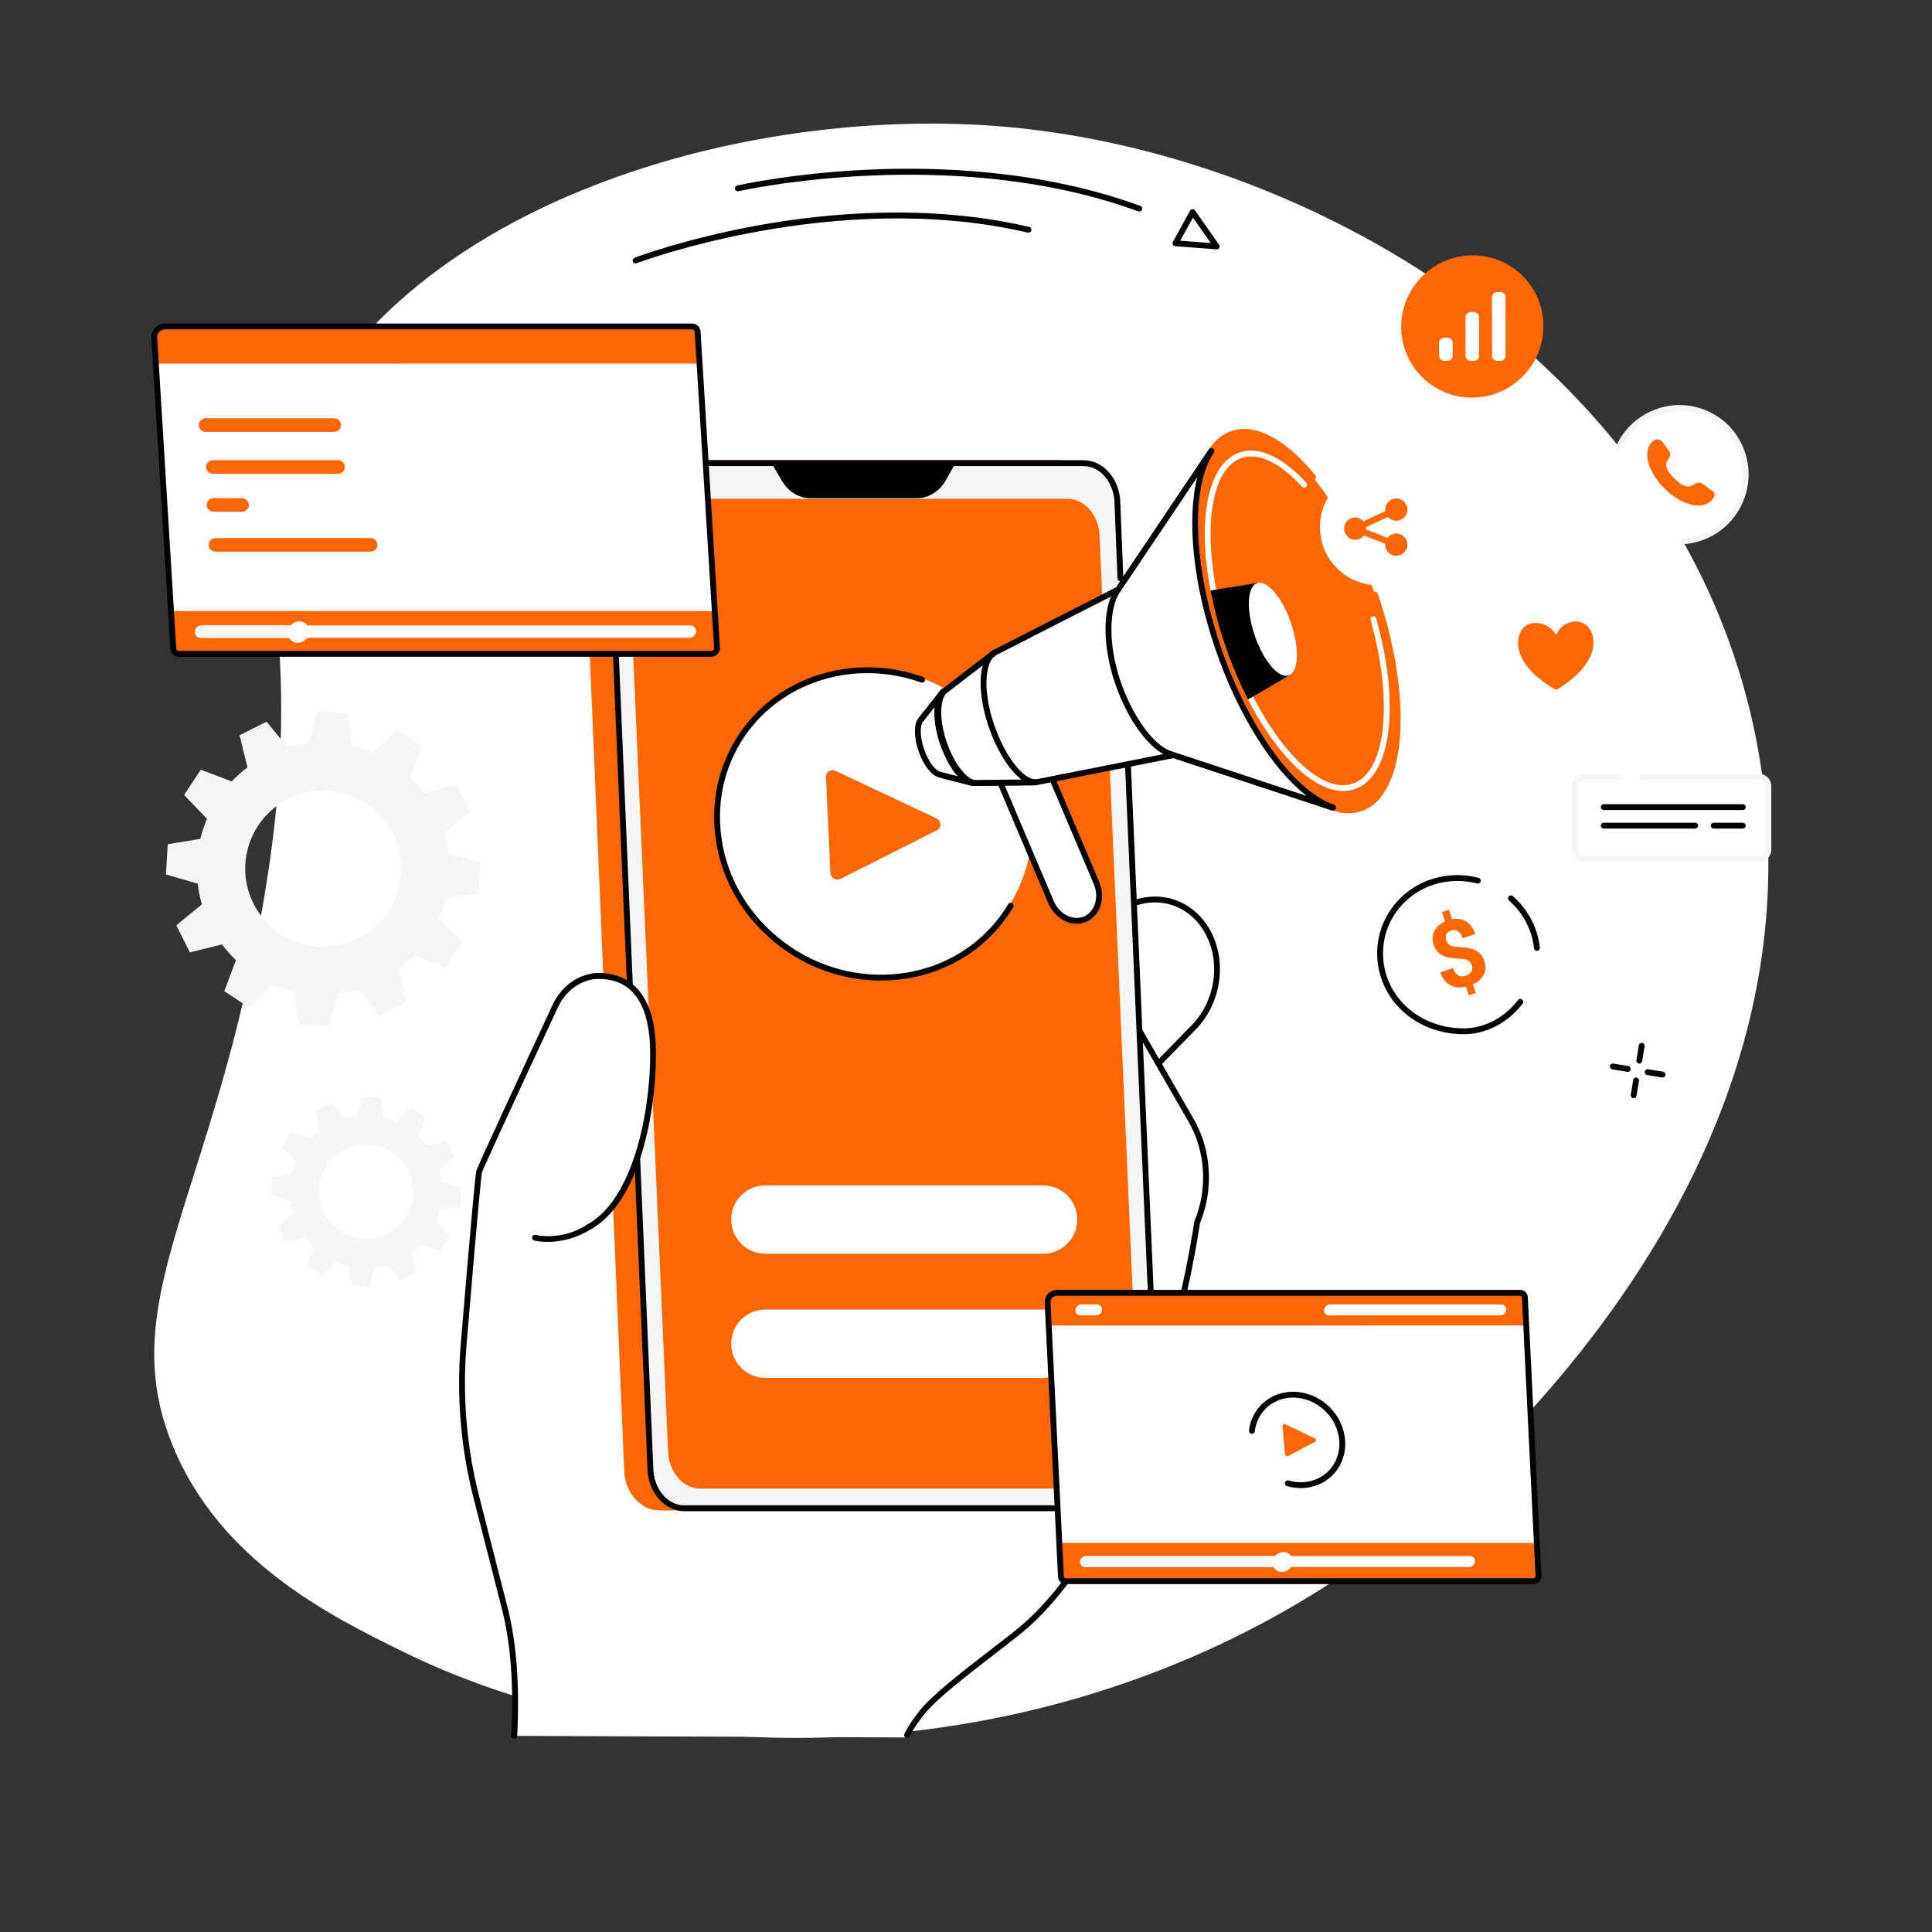 <svg xmlns="http://www.w3.org/2000/svg" xmlns:xlink="http://www.w3.org/1999/xlink" width="500" viewBox="0 0 375 375" height="500" preserveAspectRatio="xMidYMid meet"><rect x="0" y="0" width="375" height="375" fill="#333333" stroke="none"/><defs><clipPath id="4dc33d6610"><path d="M 29 23 L 344 23 L 344 337.355 L 29 337.355 Z M 29 23 " clip-rule="nonzero"></path></clipPath><clipPath id="e51ca8d07a"><path d="M 89 189 L 235 189 L 235 337.355 L 89 337.355 Z M 89 189 " clip-rule="nonzero"></path></clipPath><clipPath id="e40f930642"><path d="M 89 188 L 235 188 L 235 337.355 L 89 337.355 Z M 89 188 " clip-rule="nonzero"></path></clipPath></defs><g clip-path="url(#4dc33d6610)"><path fill="#ffffff" d="M 311.047 256.809 C 310.797 257.148 310.543 257.484 310.297 257.82 C 310.211 257.938 310.121 258.047 310.035 258.164 C 309.773 258.512 309.512 258.859 309.246 259.207 C 308.461 260.238 307.672 261.254 306.887 262.25 C 306.02 263.344 305.156 264.414 304.289 265.465 C 303.906 265.93 303.523 266.391 303.145 266.848 L 303.129 266.867 C 303.09 266.91 303.059 266.953 303.02 266.996 C 302.988 267.031 302.957 267.066 302.93 267.102 C 301.449 268.867 299.98 270.562 298.531 272.188 C 298.359 272.379 298.184 272.578 298.012 272.773 C 297.805 272.996 297.602 273.227 297.395 273.449 C 295.176 275.906 293.008 278.191 290.941 280.289 C 290.355 280.887 289.785 281.465 289.215 282.027 C 288.34 282.898 287.484 283.738 286.652 284.539 L 286.648 284.543 C 283.965 287.129 281.535 289.344 279.453 291.188 L 279.445 291.191 C 277.387 293 275.68 294.434 274.418 295.469 C 272.98 296.645 271.531 297.797 270.07 298.922 C 247.312 316.434 221.465 327.535 195.242 333.078 C 186.953 334.828 178.621 336.023 170.34 336.684 C 163.574 337.234 156.844 337.422 150.188 337.273 C 137.82 336.992 125.734 335.543 114.227 333.008 C 101.328 330.172 89.164 325.977 78.152 320.555 C 64.363 313.77 42.797 303.148 33.562 280.711 C 24.949 259.785 33.246 243.613 42.176 213.258 L 42.176 213.254 C 44.961 203.789 47.801 192.949 50.215 180.16 C 51.695 172.293 52.715 165.281 53.395 158.98 C 58.082 115.453 46.496 105.762 59.035 81.785 C 81.867 38.137 146.5 20.098 196.004 24.688 C 255.754 30.227 326.715 71.773 340.84 143.34 C 350.031 189.895 331.285 229.441 311.047 256.809 " fill-opacity="1" fill-rule="nonzero"></path></g><path fill="#000000" d="M 221.141 41.066 C 221.074 41.066 221.008 41.055 220.945 41.031 C 184.969 27.832 143.762 37.016 143.352 37.109 C 143.043 37.184 142.738 36.988 142.672 36.688 C 142.602 36.379 142.793 36.074 143.098 36.004 C 143.199 35.98 153.66 33.621 168.449 32.934 C 182.102 32.301 202.363 33.008 221.332 39.969 C 221.629 40.074 221.781 40.402 221.672 40.695 C 221.586 40.926 221.371 41.066 221.141 41.066 " fill-opacity="1" fill-rule="nonzero"></path><path fill="#000000" d="M 123.371 51.129 C 123.141 51.129 122.926 50.988 122.84 50.766 C 122.73 50.473 122.875 50.145 123.168 50.031 C 123.266 49.996 133.004 46.297 147.234 43.727 C 160.371 41.355 180.148 39.484 199.75 44.039 C 200.059 44.109 200.246 44.414 200.176 44.719 C 200.105 45.023 199.801 45.215 199.496 45.145 C 162.324 36.504 123.957 50.945 123.574 51.09 C 123.508 51.117 123.438 51.129 123.371 51.129 " fill-opacity="1" fill-rule="nonzero"></path><path fill="#000000" d="M 229.074 46.723 L 235.012 47.172 L 231.551 42.238 Z M 236.164 48.395 L 236.117 48.395 L 228.109 47.785 C 227.918 47.77 227.746 47.66 227.656 47.488 C 227.562 47.32 227.566 47.113 227.656 46.945 L 230.996 40.895 C 231.094 40.723 231.27 40.613 231.465 40.602 C 231.66 40.598 231.848 40.684 231.957 40.844 L 236.625 47.504 C 236.75 47.684 236.762 47.918 236.652 48.109 C 236.555 48.285 236.363 48.395 236.164 48.395 " fill-opacity="1" fill-rule="nonzero"></path><path fill="#ffffff" d="M 299.109 226.965 C 299.973 227.09 300.742 227.539 301.281 228.234 C 301.836 228.953 302.082 229.848 301.973 230.75 C 301.859 231.656 301.41 232.465 300.695 233.027 C 299.984 233.594 299.098 233.844 298.199 233.734 C 298.172 233.73 298.145 233.727 298.117 233.723 C 296.309 233.461 295.031 231.781 295.254 229.938 C 295.363 229.031 295.816 228.223 296.531 227.66 C 297.242 227.098 298.129 226.848 299.027 226.957 C 299.055 226.957 299.082 226.961 299.109 226.965 " fill-opacity="1" fill-rule="nonzero"></path><path fill="#000000" d="M 317.094 213.164 C 317.062 213.164 317.031 213.16 317 213.156 C 316.691 213.105 316.48 212.812 316.535 212.504 L 317.004 209.617 C 317.055 209.309 317.344 209.098 317.652 209.152 C 317.961 209.199 318.172 209.492 318.121 209.801 L 317.652 212.688 C 317.609 212.965 317.367 213.164 317.094 213.164 " fill-opacity="1" fill-rule="nonzero"></path><path fill="#000000" d="M 318.188 206.438 C 318.156 206.438 318.129 206.438 318.098 206.434 C 317.789 206.379 317.578 206.09 317.629 205.781 L 318.098 202.895 C 318.148 202.586 318.438 202.375 318.75 202.426 C 319.059 202.477 319.27 202.77 319.219 203.078 L 318.746 205.965 C 318.703 206.242 318.461 206.438 318.188 206.438 " fill-opacity="1" fill-rule="nonzero"></path><path fill="#000000" d="M 322.707 209.141 C 322.676 209.141 322.645 209.141 322.613 209.137 L 319.715 208.664 C 319.402 208.613 319.195 208.32 319.242 208.012 C 319.297 207.703 319.586 207.496 319.895 207.547 L 322.797 208.016 C 323.105 208.066 323.316 208.359 323.266 208.664 C 323.219 208.945 322.98 209.141 322.707 209.141 " fill-opacity="1" fill-rule="nonzero"></path><path fill="#000000" d="M 315.949 208.043 C 315.918 208.043 315.887 208.043 315.855 208.039 L 312.957 207.566 C 312.645 207.516 312.438 207.223 312.484 206.914 C 312.539 206.605 312.828 206.395 313.137 206.445 L 316.039 206.918 C 316.348 206.969 316.555 207.262 316.508 207.566 C 316.461 207.848 316.223 208.043 315.949 208.043 " fill-opacity="1" fill-rule="nonzero"></path><path fill="#ffffff" d="M 86.703 308.07 C 86.625 308.07 86.539 308.051 86.461 308.012 C 71.832 301.004 60.055 291.246 54.148 281.242 C 53.988 280.973 54.078 280.625 54.348 280.465 C 54.617 280.309 54.965 280.395 55.125 280.664 C 60.918 290.48 72.52 300.078 86.949 306.988 C 87.234 307.125 87.352 307.465 87.215 307.746 C 87.117 307.949 86.918 308.07 86.703 308.07 " fill-opacity="1" fill-rule="nonzero"></path><path fill="#ffffff" d="M 54.406 291.176 C 54.246 291.176 54.09 291.109 53.977 290.977 C 47.625 283.586 42.773 276.43 38.246 267.762 C 38.102 267.484 38.207 267.141 38.484 266.996 C 38.762 266.852 39.105 266.961 39.25 267.234 C 43.738 275.824 48.547 282.918 54.836 290.238 C 55.039 290.477 55.012 290.836 54.777 291.039 C 54.668 291.129 54.535 291.176 54.406 291.176 " fill-opacity="1" fill-rule="nonzero"></path><path fill="#ffffff" d="M 75.34 307.918 C 75.246 307.918 75.152 307.891 75.062 307.844 C 69.449 304.715 64.598 302.016 57.793 294.609 C 57.578 294.379 57.594 294.02 57.824 293.809 C 58.055 293.598 58.414 293.609 58.625 293.84 C 65.312 301.113 70.086 303.773 75.613 306.855 C 75.891 307.008 75.988 307.352 75.836 307.625 C 75.73 307.809 75.539 307.918 75.34 307.918 " fill-opacity="1" fill-rule="nonzero"></path><path fill="#f5f5f5" d="M 61.824 183.711 C 53.484 183.219 47.129 176.051 47.625 167.703 C 48.125 159.355 55.285 152.988 63.629 153.484 C 71.965 153.977 78.324 161.145 77.824 169.492 C 77.328 177.84 70.164 184.207 61.824 183.711 Z M 92.895 173.332 L 93.246 167.461 L 87.082 165.68 C 86.918 164.309 86.648 162.965 86.266 161.664 L 91.227 157.598 L 88.598 152.34 L 82.363 153.883 C 81.543 152.789 80.637 151.766 79.648 150.824 L 81.918 144.812 L 77.012 141.574 L 72.395 146.023 C 71.148 145.492 69.852 145.062 68.508 144.738 L 67.469 138.398 L 61.602 138.051 L 59.82 144.223 C 58.449 144.387 57.105 144.66 55.809 145.039 L 51.75 140.078 L 46.492 142.711 L 48.031 148.949 C 46.941 149.77 45.918 150.68 44.977 151.668 L 38.969 149.398 L 35.734 154.309 L 40.176 158.934 C 39.645 160.18 39.215 161.477 38.891 162.824 L 32.555 163.863 L 32.207 169.734 L 38.371 171.516 C 38.535 172.891 38.805 174.234 39.188 175.531 L 34.227 179.598 L 36.855 184.859 L 43.09 183.312 C 43.906 184.406 44.816 185.43 45.801 186.375 L 43.535 192.383 L 48.438 195.621 L 53.059 191.172 C 54.301 191.707 55.602 192.133 56.945 192.457 L 57.984 198.797 L 63.848 199.148 L 65.633 192.973 C 67.004 192.812 68.344 192.539 69.645 192.156 L 73.703 197.121 L 78.957 194.484 L 77.418 188.246 C 78.512 187.426 79.535 186.52 80.477 185.527 L 86.484 187.797 L 89.719 182.887 L 85.277 178.266 C 85.809 177.02 86.238 175.719 86.562 174.371 L 92.895 173.332 " fill-opacity="1" fill-rule="nonzero"></path><path fill="#f5f5f5" d="M 70.504 240.422 C 65.465 240.121 61.621 235.793 61.922 230.746 C 62.223 225.703 66.555 221.855 71.594 222.156 C 76.633 222.453 80.473 226.785 80.172 231.828 C 79.871 236.871 75.543 240.723 70.504 240.422 Z M 89.277 234.148 L 89.488 230.602 L 85.766 229.523 C 85.668 228.695 85.504 227.883 85.27 227.098 L 88.27 224.641 L 86.68 221.465 L 82.914 222.398 C 82.418 221.734 81.871 221.117 81.273 220.547 L 82.645 216.914 L 79.68 214.957 L 76.891 217.648 C 76.137 217.324 75.352 217.066 74.539 216.871 L 73.914 213.039 L 70.371 212.832 L 69.293 216.559 C 68.461 216.656 67.652 216.824 66.867 217.055 L 64.414 214.055 L 61.238 215.648 L 62.168 219.414 C 61.508 219.91 60.891 220.461 60.32 221.059 L 56.691 219.688 L 54.738 222.652 L 57.422 225.449 C 57.102 226.199 56.84 226.988 56.645 227.797 L 52.816 228.426 L 52.605 231.977 L 56.332 233.051 C 56.43 233.883 56.594 234.695 56.824 235.477 L 53.828 237.934 L 55.418 241.113 L 59.184 240.18 C 59.676 240.84 60.227 241.457 60.82 242.027 L 59.449 245.66 L 62.414 247.617 L 65.207 244.93 C 65.957 245.25 66.742 245.512 67.555 245.707 L 68.184 249.535 L 71.727 249.746 L 72.805 246.016 C 73.633 245.918 74.445 245.754 75.227 245.523 L 77.68 248.523 L 80.855 246.93 L 79.926 243.16 C 80.586 242.668 81.203 242.117 81.773 241.52 L 85.402 242.891 L 87.359 239.922 L 84.676 237.129 C 84.996 236.375 85.254 235.59 85.453 234.777 L 89.277 234.148 " fill-opacity="1" fill-rule="nonzero"></path><path fill="#ffffff" d="M 231.707 199.398 L 223.758 207.52 C 218.359 213.035 210.266 212.855 205.684 207.113 C 201.102 201.375 201.762 192.25 207.16 186.734 L 215.109 178.613 C 220.508 173.098 228.598 173.277 233.184 179.02 C 237.766 184.762 237.105 193.883 231.707 199.398 " fill-opacity="1" fill-rule="nonzero"></path><path fill="#000000" d="M 231.707 199.398 L 231.711 199.398 Z M 224.18 175.156 C 221.016 175.156 217.957 176.512 215.512 179.008 L 207.566 187.129 C 202.371 192.438 201.723 201.246 206.125 206.762 C 208.164 209.312 211.004 210.805 214.125 210.961 C 217.488 211.129 220.766 209.77 223.355 207.125 L 231.301 199.004 C 236.5 193.695 237.145 184.887 232.738 179.371 C 230.703 176.82 227.863 175.332 224.742 175.172 C 224.555 175.164 224.367 175.156 224.18 175.156 Z M 214.688 212.109 C 214.484 212.109 214.277 212.105 214.07 212.094 C 210.617 211.918 207.484 210.277 205.242 207.469 C 200.492 201.52 201.172 192.043 206.754 186.336 L 214.703 178.215 C 217.523 175.336 221.109 173.855 224.797 174.039 C 228.25 174.215 231.383 175.855 233.625 178.664 C 238.375 184.613 237.695 194.09 232.113 199.797 L 224.164 207.918 C 221.504 210.633 218.16 212.109 214.688 212.109 " fill-opacity="1" fill-rule="nonzero"></path><g clip-path="url(#e51ca8d07a)"><path fill="#ffffff" d="M 175.949 337.238 C 175.949 337.238 176.664 335.289 179.02 332.312 C 182.613 327.766 195.598 318.723 199.434 315.238 C 224.832 292.168 232.371 237.207 232.371 237.207 C 235.043 230.859 234.605 223.375 231.215 217.492 L 217.316 193.383 L 124.758 227.27 L 126.062 201.16 C 126.383 194.797 121.957 189.438 116.379 189.422 C 112.77 189.41 109.457 191.676 107.762 195.312 C 102.902 205.742 93.289 226.43 93 227.418 C 92.758 228.242 91.164 246.922 89.996 260.883 C 89.16 270.871 89.996 280.953 92.457 290.586 L 98.02 312.348 C 99.816 319.383 100.297 328.02 99.816 336.93 L 175.949 337.238 " fill-opacity="1" fill-rule="nonzero"></path></g><g clip-path="url(#e40f930642)"><path fill="#000000" d="M 99.816 337.496 L 99.785 337.496 C 99.473 337.477 99.234 337.211 99.25 336.898 C 99.758 327.473 99.141 319.031 97.469 312.488 L 91.906 290.727 C 89.418 280.988 88.586 270.934 89.434 260.836 C 91.238 239.242 92.254 227.949 92.457 227.258 C 92.734 226.305 100.656 209.227 107.25 195.07 C 109.035 191.234 112.523 188.855 116.352 188.855 L 116.379 188.855 C 118.98 188.863 121.461 189.973 123.363 191.977 C 125.613 194.352 126.805 197.707 126.629 201.188 L 125.367 226.445 L 217.121 192.852 C 217.379 192.754 217.668 192.859 217.805 193.098 L 231.703 217.211 C 235.152 223.188 235.613 230.902 232.922 237.359 C 232.762 238.477 230.793 251.887 225.969 267.738 C 221.332 282.973 213.031 303.652 199.816 315.66 C 198.445 316.906 195.977 318.809 193.117 321.012 C 188.051 324.918 181.746 329.777 179.461 332.66 C 177.207 335.516 176.59 336.969 176.582 336.984 C 176.465 337.273 176.133 337.41 175.844 337.289 C 175.555 337.172 175.418 336.844 175.535 336.555 C 175.562 336.492 176.195 334.965 178.574 331.961 C 180.945 328.961 187.309 324.055 192.422 320.113 C 195.262 317.926 197.715 316.035 199.055 314.82 C 224.012 292.148 231.734 237.68 231.809 237.129 C 231.816 237.082 231.828 237.031 231.848 236.988 C 234.438 230.836 234.008 223.473 230.723 217.773 L 217.062 194.078 L 124.953 227.801 C 124.773 227.867 124.574 227.84 124.422 227.727 C 124.27 227.613 124.18 227.434 124.191 227.242 L 125.5 201.129 C 125.656 197.957 124.578 194.906 122.539 192.758 C 120.855 190.977 118.664 189.996 116.375 189.988 L 116.352 189.988 C 112.969 189.988 109.875 192.117 108.277 195.551 C 99.27 214.883 93.762 226.859 93.543 227.578 C 93.457 227.926 92.992 231.883 90.562 260.93 C 89.727 270.902 90.551 280.832 93.008 290.445 L 98.566 312.207 C 100.27 318.863 100.895 327.422 100.383 336.957 C 100.367 337.262 100.117 337.496 99.816 337.496 " fill-opacity="1" fill-rule="nonzero"></path></g><path fill="#fd6703" d="M 127.934 293.176 L 213.168 293.141 C 216.801 293.141 219.746 289.559 219.746 285.145 L 211.816 97.289 C 211.816 92.871 208.871 89.289 205.234 89.289 L 119.797 89.289 C 116.164 89.289 113.215 92.871 113.215 97.289 L 121.148 285.145 C 121.148 289.559 124.297 293.176 127.934 293.176 " fill-opacity="1" fill-rule="nonzero"></path><path fill="#f5f5f5" d="M 217.473 112.25 L 216.898 97.855 C 216.898 93.457 213.953 89.891 210.316 89.891 L 124.879 89.891 C 121.246 89.891 118.301 93.457 118.301 97.855 L 126.234 284.785 C 126.234 289.184 129.18 292.75 132.816 292.75 L 218.25 292.75 C 221.887 292.75 224.832 289.184 224.832 284.785 L 218.66 142.141 L 217.473 112.25 " fill-opacity="1" fill-rule="nonzero"></path><path fill="#000000" d="M 218.25 293.316 L 132.816 293.316 C 128.875 293.316 125.664 289.492 125.664 284.785 L 117.734 97.879 C 117.734 93.152 120.938 89.324 124.879 89.324 L 210.316 89.324 C 214.258 89.324 217.465 93.152 217.465 97.855 L 218.039 112.227 C 218.051 112.539 217.805 112.805 217.492 112.816 C 217.172 112.832 216.918 112.586 216.906 112.273 L 216.332 97.879 C 216.332 93.777 213.633 90.461 210.316 90.461 L 124.879 90.461 C 121.562 90.461 118.867 93.777 118.867 97.855 L 126.797 284.762 C 126.801 288.867 129.496 292.184 132.816 292.184 L 218.25 292.184 C 221.566 292.184 224.266 288.867 224.266 284.785 L 218.094 142.164 C 218.078 141.852 218.324 141.59 218.633 141.574 C 218.949 141.559 219.211 141.805 219.227 142.117 L 225.398 284.762 C 225.398 289.492 222.191 293.316 218.25 293.316 " fill-opacity="1" fill-rule="nonzero"></path><path fill="#fd6703" d="M 135.938 288.746 L 214.922 288.746 C 218.281 288.746 221.004 285.449 221.004 281.383 L 213.246 104.355 C 213.246 100.289 210.523 96.992 207.164 96.992 L 128.18 96.992 C 124.82 96.992 122.094 100.289 122.094 104.355 L 129.852 281.383 C 129.852 285.449 132.574 288.746 135.938 288.746 " fill-opacity="1" fill-rule="nonzero"></path><path fill="#fd6703" d="M 128.18 97.184 C 124.93 97.184 122.285 100.402 122.285 104.355 L 130.039 281.375 C 130.039 285.336 132.684 288.555 135.938 288.555 L 214.922 288.555 C 218.168 288.555 220.816 285.336 220.816 281.383 L 213.059 104.363 C 213.059 100.402 210.414 97.184 207.164 97.184 Z M 214.922 288.934 L 135.938 288.934 C 132.477 288.934 129.664 285.547 129.664 281.383 L 121.906 104.363 C 121.906 100.191 124.719 96.805 128.18 96.805 L 207.164 96.805 C 210.621 96.805 213.438 100.191 213.438 104.355 L 221.191 281.375 C 221.191 285.547 218.379 288.934 214.922 288.934 " fill-opacity="1" fill-rule="nonzero"></path><path fill="#000000" d="M 185.703 89.445 L 183.641 93.121 C 182.391 95.352 180.293 96.691 178.047 96.691 L 157.242 96.691 C 155.047 96.691 152.988 95.41 151.727 93.258 L 149.496 89.445 L 185.703 89.445 " fill-opacity="1" fill-rule="nonzero"></path><path fill="#ffffff" d="M 200.289 162.414 C 199.039 178.984 183.934 191.66 167.402 189.902 C 151.762 188.246 138.105 173.855 139.352 157.281 C 140.602 140.711 155.418 127.895 171.922 129.895 C 187.168 131.738 201.535 145.844 200.289 162.414 " fill-opacity="1" fill-rule="nonzero"></path><path fill="#000000" d="M 171.008 190.328 C 163.758 190.328 156.371 187.859 150.273 182.824 C 143.578 177.297 139.48 169.629 138.73 161.238 C 138.031 153.391 140.402 145.812 145.41 139.898 C 153.41 130.453 166.977 127.039 179.168 131.402 C 179.465 131.508 179.617 131.832 179.512 132.129 C 179.406 132.422 179.082 132.574 178.785 132.469 C 167.039 128.262 153.973 131.543 146.277 140.633 C 141.465 146.312 139.188 153.594 139.859 161.137 C 140.582 169.227 144.535 176.613 150.996 181.949 C 163.887 192.594 182.746 191.367 193.035 179.219 C 194.023 178.051 194.918 176.797 195.695 175.496 C 195.855 175.227 196.203 175.141 196.473 175.301 C 196.742 175.457 196.828 175.809 196.668 176.074 C 195.863 177.434 194.93 178.738 193.898 179.953 C 188.09 186.816 179.648 190.328 171.008 190.328 " fill-opacity="1" fill-rule="nonzero"></path><path fill="#fd6703" d="M 161.18 169.441 L 160.324 150.773 C 160.281 149.82 161.277 149.199 162.172 149.621 L 181.746 158.84 C 182.742 159.309 182.812 160.66 181.867 161.141 L 163.148 170.59 C 162.293 171.023 161.227 170.402 161.18 169.441 " fill-opacity="1" fill-rule="nonzero"></path><path fill="#ffffff" d="M 148.547 267.449 L 202.469 267.449 C 206.125 267.449 209.09 264.484 209.09 260.832 L 209.09 260.801 C 209.09 257.145 206.125 254.184 202.469 254.184 L 148.547 254.184 C 144.891 254.184 141.926 257.145 141.926 260.801 L 141.926 260.832 C 141.926 264.484 144.891 267.449 148.547 267.449 " fill-opacity="1" fill-rule="nonzero"></path><path fill="#ffffff" d="M 148.547 243.348 L 202.469 243.348 C 206.125 243.348 209.09 240.387 209.09 236.73 L 209.09 236.703 C 209.09 233.047 206.125 230.082 202.469 230.082 L 148.547 230.082 C 144.891 230.082 141.926 233.047 141.926 236.703 L 141.926 236.73 C 141.926 240.387 144.891 243.348 148.547 243.348 " fill-opacity="1" fill-rule="nonzero"></path><path fill="#000000" d="M 106.305 241.047 C 104.723 241.047 103.723 240.793 103.695 240.785 C 103.395 240.703 103.215 240.391 103.297 240.09 C 103.379 239.785 103.691 239.609 103.992 239.688 C 104.312 239.773 111.875 241.684 118.512 233.688 C 118.711 233.445 119.066 233.414 119.309 233.613 C 119.551 233.812 119.582 234.168 119.383 234.41 C 114.68 240.078 109.383 241.047 106.305 241.047 " fill-opacity="1" fill-rule="nonzero"></path><path fill="#ffffff" d="M 115.379 189.477 C 118.133 189.293 125.41 189.453 126.594 200.988 C 127.445 209.266 125.414 232.211 114.133 238.246 L 115.379 189.477 " fill-opacity="1" fill-rule="nonzero"></path><path fill="#000000" d="M 114.137 238.812 C 113.934 238.812 113.734 238.703 113.633 238.512 C 113.488 238.238 113.59 237.891 113.867 237.746 C 124.621 231.992 126.895 209.469 126.031 201.043 C 125.25 193.438 121.582 189.629 115.418 190.043 C 115.105 190.055 114.836 189.828 114.812 189.516 C 114.793 189.203 115.027 188.934 115.34 188.914 C 122.117 188.465 126.316 192.727 127.16 200.93 C 127.93 208.461 126.289 232.383 114.402 238.746 C 114.316 238.789 114.223 238.812 114.137 238.812 " fill-opacity="1" fill-rule="nonzero"></path><path fill="#ffffff" d="M 210.629 178.395 C 208.188 179.441 205.211 177.961 203.996 175.098 L 188.945 139.605 L 197.754 135.832 L 212.832 171.387 C 214.031 174.227 213.051 177.359 210.629 178.395 " fill-opacity="1" fill-rule="nonzero"></path><path fill="#000000" d="M 189.688 139.906 L 204.52 174.875 C 205.105 176.258 206.168 177.344 207.441 177.855 C 208.441 178.258 209.492 178.266 210.406 177.875 C 212.531 176.965 213.387 174.152 212.309 171.609 L 197.453 136.578 Z M 210.629 178.395 L 210.633 178.395 Z M 208.98 179.297 C 208.328 179.297 207.664 179.168 207.016 178.906 C 205.469 178.285 204.18 176.977 203.473 175.316 L 188.426 139.828 C 188.305 139.539 188.438 139.207 188.723 139.086 L 197.527 135.312 C 197.668 135.254 197.824 135.25 197.965 135.309 C 198.105 135.363 198.215 135.473 198.273 135.613 L 213.352 171.164 C 214.672 174.285 213.551 177.758 210.852 178.914 C 210.262 179.168 209.625 179.297 208.98 179.297 " fill-opacity="1" fill-rule="nonzero"></path><path fill="#ffffff" d="M 217.039 114.43 L 192.973 126.719 L 183.188 134.25 L 178.984 139.645 L 178.957 139.688 C 178.148 140.609 178.172 143.02 179.051 145.594 C 179.922 148.141 181.379 150.035 182.578 150.312 L 182.535 150.324 L 188.828 151.969 L 201.07 151.852 L 227.812 146.559 L 258.551 156.707 L 258.77 156.746 C 251.039 154.098 241.93 141.887 236.406 125.703 C 230.887 109.535 230.629 94.34 235.121 87.539 L 235.117 87.535 L 217.27 114.09 L 217.039 114.43 " fill-opacity="1" fill-rule="nonzero"></path><path fill="#000000" d="M 227.812 145.992 C 227.871 145.992 227.93 146.004 227.988 146.023 L 253.629 154.488 C 246.957 149.32 240.238 138.684 235.867 125.883 C 231.527 113.172 230.332 100.734 232.406 92.582 L 217.738 114.406 C 217.699 114.469 217.648 114.52 217.594 114.555 C 217.559 114.715 217.453 114.855 217.297 114.938 L 193.277 127.199 L 183.59 134.656 L 179.426 140.004 C 179.414 140.027 179.398 140.043 179.383 140.062 C 178.816 140.707 178.699 142.801 179.586 145.41 C 180.461 147.969 181.844 149.559 182.703 149.758 C 182.762 149.773 182.816 149.793 182.867 149.824 L 188.898 151.402 L 201.012 151.285 L 227.703 146.004 C 227.738 145.996 227.773 145.992 227.812 145.992 Z M 258.773 157.312 C 258.738 157.312 258.707 157.309 258.672 157.305 L 258.449 157.266 C 258.422 157.262 258.398 157.254 258.371 157.246 L 227.773 147.145 L 201.18 152.406 C 201.145 152.414 201.109 152.414 201.074 152.418 L 188.832 152.539 C 188.781 152.535 188.73 152.531 188.684 152.52 L 182.395 150.871 C 182.332 150.855 182.277 150.832 182.227 150.797 C 180.859 150.324 179.395 148.352 178.516 145.777 C 177.578 143.031 177.574 140.453 178.504 139.344 L 178.539 139.297 L 182.742 133.902 C 182.77 133.867 182.805 133.832 182.844 133.801 L 192.625 126.27 C 192.652 126.246 192.684 126.227 192.715 126.211 L 216.719 113.961 C 216.73 113.895 216.762 113.832 216.801 113.773 L 234.648 87.219 C 234.82 86.961 235.172 86.891 235.43 87.062 C 235.691 87.238 235.766 87.59 235.594 87.852 C 231.055 94.723 231.598 109.859 236.941 125.52 C 242.297 141.203 251.141 153.535 258.953 156.211 C 259.234 156.305 259.395 156.602 259.32 156.891 C 259.254 157.141 259.027 157.312 258.773 157.312 " fill-opacity="1" fill-rule="nonzero"></path><path fill="#fd6703" d="M 266.875 115.391 C 273.73 135.477 272.469 154.066 264.055 156.914 C 255.641 159.762 243.262 145.785 236.406 125.703 C 229.547 105.613 230.812 87.027 239.227 84.18 C 247.641 81.332 260.02 95.309 266.875 115.391 " fill-opacity="1" fill-rule="nonzero"></path><path fill="#fd6703" d="M 261.766 157.852 C 257.977 157.852 253.617 155.242 249.223 150.281 C 243.949 144.332 239.207 135.668 235.867 125.883 C 230.801 111.039 229.988 96.453 233.797 88.723 C 235.094 86.09 236.859 84.379 239.043 83.645 C 243.648 82.086 249.57 85.227 255.289 92.262 C 255.488 92.504 255.449 92.863 255.207 93.059 C 254.965 93.258 254.609 93.219 254.41 92.977 C 249.008 86.328 243.539 83.316 239.406 84.715 C 237.52 85.355 235.973 86.871 234.816 89.223 C 231.133 96.699 231.969 110.945 236.941 125.52 C 243.113 143.598 253.754 156.723 261.727 156.723 C 262.465 156.723 263.184 156.609 263.871 156.379 C 265.762 155.738 267.309 154.223 268.469 151.871 C 272.148 144.395 271.312 130.148 266.34 115.574 C 266.238 115.277 266.395 114.957 266.691 114.855 C 266.988 114.754 267.312 114.91 267.41 115.207 C 272.48 130.055 273.293 144.641 269.484 152.371 C 268.188 155.004 266.422 156.711 264.234 157.449 C 263.445 157.719 262.621 157.852 261.766 157.852 " fill-opacity="1" fill-rule="nonzero"></path><path fill="#ffffff" d="M 260.734 153.531 C 257.363 153.531 253.496 151.219 249.598 146.82 C 244.934 141.555 240.738 133.887 237.781 125.234 C 233.297 112.098 232.582 99.188 235.957 92.34 C 237.109 89.996 238.684 88.477 240.629 87.816 C 244.336 86.562 248.922 88.656 253.555 93.707 C 253.766 93.938 253.75 94.297 253.52 94.508 C 253.289 94.719 252.93 94.703 252.719 94.473 C 248.41 89.773 244.246 87.789 240.992 88.891 C 239.344 89.449 237.988 90.777 236.973 92.84 C 233.727 99.43 234.465 112 238.855 124.867 C 244.805 142.293 255.449 154.512 262.574 152.098 C 269.023 149.918 270.504 136.266 266.027 120.34 C 265.941 120.039 266.117 119.727 266.418 119.641 C 266.719 119.559 267.035 119.734 267.117 120.035 C 271.84 136.82 270.082 150.754 262.938 153.172 C 262.234 153.414 261.496 153.531 260.734 153.531 " fill-opacity="1" fill-rule="nonzero"></path><path fill="#ffffff" d="M 217.094 114.352 L 235.117 87.535 L 235.121 87.539 C 230.629 94.34 230.887 109.535 236.406 125.703 C 241.93 141.887 251.039 154.098 258.77 156.746 L 258.551 156.707 L 227.863 146.578 L 227.152 146.344 C 223.586 145.148 219.41 139.641 216.926 132.316 C 214.379 124.797 214.785 117.746 216.867 114.676 L 217.094 114.352 " fill-opacity="1" fill-rule="nonzero"></path><path fill="#000000" d="M 217.094 114.352 L 217.098 114.352 Z M 232.406 92.582 L 217.566 114.668 L 217.559 114.672 L 217.332 115 C 215.453 117.77 214.895 124.547 217.461 132.137 C 219.797 139.02 223.855 144.641 227.332 145.809 L 228.039 146.039 L 253.629 154.488 C 246.957 149.32 240.238 138.684 235.867 125.883 C 231.527 113.172 230.332 100.734 232.406 92.582 Z M 258.773 157.312 C 258.738 157.312 258.707 157.309 258.672 157.305 L 258.449 157.266 C 258.422 157.262 258.398 157.254 258.371 157.246 L 226.977 146.883 C 223.117 145.59 218.867 139.809 216.391 132.5 C 213.977 125.379 213.98 117.922 216.398 114.355 L 216.625 114.031 L 234.648 87.219 C 234.82 86.961 235.172 86.891 235.43 87.062 C 235.691 87.238 235.766 87.59 235.594 87.852 C 231.055 94.723 231.598 109.859 236.941 125.52 C 242.297 141.203 251.141 153.535 258.953 156.211 C 259.234 156.305 259.395 156.602 259.32 156.891 C 259.254 157.141 259.027 157.312 258.773 157.312 " fill-opacity="1" fill-rule="nonzero"></path><path fill="#ffffff" d="M 188.664 151.961 C 186.719 151.527 184.387 148.324 182.969 144.172 C 181.469 139.77 181.605 135.469 183.121 134.16 L 178.762 139.664 L 178.734 139.707 C 177.926 140.629 177.949 143.035 178.828 145.613 C 179.699 148.16 181.156 150.055 182.352 150.328 L 182.312 150.34 L 188.664 151.961 " fill-opacity="1" fill-rule="nonzero"></path><path fill="#000000" d="M 182.641 149.84 L 185.859 150.66 C 184.555 149.191 183.328 146.969 182.434 144.352 C 181.566 141.812 181.223 139.266 181.395 137.254 L 179.203 140.023 C 179.191 140.043 179.176 140.062 179.16 140.078 C 178.594 140.727 178.477 142.82 179.363 145.43 C 180.238 147.988 181.621 149.578 182.48 149.777 C 182.539 149.789 182.59 149.809 182.641 149.84 Z M 188.664 152.527 C 188.625 152.527 188.582 152.523 188.543 152.516 C 188.488 152.504 188.438 152.492 188.387 152.477 L 182.172 150.891 C 182.113 150.875 182.055 150.852 182.004 150.816 C 180.641 150.34 179.172 148.367 178.293 145.793 C 177.352 143.047 177.352 140.473 178.281 139.363 L 178.293 139.348 L 178.316 139.312 L 182.148 134.473 C 182.32 134.176 182.52 133.926 182.75 133.73 C 182.973 133.539 183.301 133.547 183.512 133.75 C 183.723 133.953 183.746 134.281 183.566 134.512 L 183.07 135.137 C 182.25 136.648 182.176 140.09 183.508 143.988 C 184.812 147.816 186.965 150.883 188.668 151.379 L 188.805 151.414 C 189.105 151.488 189.289 151.793 189.215 152.094 C 189.152 152.352 188.922 152.527 188.664 152.527 " fill-opacity="1" fill-rule="nonzero"></path><path fill="#ffffff" d="M 200.625 151.855 L 201.145 151.828 C 198.305 151.992 194.586 147.184 192.406 140.797 C 190.188 134.289 190.492 128.164 192.973 126.719 L 192.645 126.969 L 183.371 134.121 C 181.828 135.402 181.684 139.727 183.195 144.152 C 184.652 148.426 187.129 151.676 189.102 151.961 L 200.625 151.855 " fill-opacity="1" fill-rule="nonzero"></path><path fill="#000000" d="M 190.758 129.141 L 183.715 134.57 C 182.527 135.559 182.184 139.441 183.73 143.969 C 185.266 148.469 187.652 151.141 189.145 151.395 L 198.277 151.309 C 195.918 149.539 193.5 145.75 191.871 140.98 C 190.305 136.391 189.957 132 190.758 129.141 Z M 189.102 152.527 C 189.074 152.527 189.047 152.527 189.02 152.523 C 186.812 152.203 184.195 148.836 182.656 144.336 C 181.086 139.738 181.238 135.156 183.008 133.684 L 192.094 126.68 C 192.277 126.504 192.477 126.352 192.688 126.227 C 192.945 126.078 193.277 126.152 193.445 126.402 C 193.609 126.648 193.555 126.984 193.32 127.168 L 192.84 127.535 C 191.211 129.176 190.793 134.312 192.945 140.613 C 195.023 146.703 198.578 151.363 201.082 151.266 L 201.117 151.262 C 201.43 151.258 201.695 151.484 201.711 151.801 C 201.727 152.109 201.488 152.375 201.176 152.395 L 201.137 152.398 L 200.652 152.422 L 200.629 152.422 L 189.105 152.527 L 189.102 152.527 " fill-opacity="1" fill-rule="nonzero"></path><path fill="#000000" d="M 244.184 113.699 C 242.234 114.359 241.859 118.691 243.531 123.316 C 246.332 131.066 249.535 130.68 249.918 130.602 L 249.922 130.613 L 242.473 134.977 C 240.934 131.938 239.523 128.605 238.312 125.055 C 237.148 121.652 236.254 118.297 235.621 115.082 L 244.184 113.699 " fill-opacity="1" fill-rule="nonzero"></path><path fill="#000000" d="M 236.293 115.547 C 236.926 118.625 237.785 121.758 238.848 124.871 C 239.957 128.125 241.258 131.254 242.707 134.18 L 248.277 130.918 C 246.852 130.32 244.816 128.539 242.996 123.508 C 241.75 120.062 241.555 116.574 242.496 114.621 C 242.508 114.594 242.523 114.566 242.535 114.539 Z M 242.238 135.77 L 241.969 135.234 C 240.379 132.102 238.973 128.742 237.773 125.238 C 236.629 121.883 235.719 118.504 235.062 115.191 L 234.949 114.617 L 244.094 113.141 L 244.363 114.238 C 244.027 114.352 243.742 114.648 243.516 115.113 C 242.848 116.5 242.758 119.512 244.062 123.121 C 246.754 130.566 249.684 130.07 249.805 130.047 L 250.281 129.949 L 250.617 130.848 L 250.215 131.098 L 242.238 135.77 " fill-opacity="1" fill-rule="nonzero"></path><path fill="#ffffff" d="M 250.594 120.949 C 252.281 125.895 252.07 130.438 250.121 131.094 C 248.172 131.754 245.227 128.281 243.539 123.336 C 241.852 118.395 242.062 113.852 244.012 113.191 C 245.957 112.535 248.906 116.008 250.594 120.949 " fill-opacity="1" fill-rule="nonzero"></path><path fill="#ffffff" d="M 203.34 252.816 C 203.297 251.816 204.152 250.93 205.164 250.93 L 295.039 250.93 C 295.555 250.93 295.957 251.309 295.977 251.82 L 298.609 305.859 C 298.637 306.41 298.164 306.902 297.605 306.902 L 206.863 306.902 C 206.348 306.902 205.945 306.52 205.926 306.012 L 203.34 252.816 " fill-opacity="1" fill-rule="nonzero"></path><path fill="#fd6703" d="M 205.164 250.93 C 204.152 250.93 203.297 251.816 203.34 252.816 L 203.637 257.285 L 296.379 257.27 L 295.977 251.82 C 295.957 251.309 295.555 250.93 295.039 250.93 L 205.164 250.93 " fill-opacity="1" fill-rule="nonzero"></path><path fill="#ffffff" d="M 257 254.391 C 256.973 253.754 257.52 253.191 258.164 253.191 L 291.387 253.191 C 291.926 253.191 292.344 253.59 292.367 254.121 C 292.395 254.758 291.848 255.316 291.207 255.316 L 257.984 255.316 C 257.445 255.316 257.023 254.922 257 254.391 " fill-opacity="1" fill-rule="nonzero"></path><path fill="#fd6703" d="M 298.324 299.48 L 298.613 305.824 C 298.637 306.375 298.172 306.789 297.613 306.789 L 206.875 306.789 C 206.359 306.789 205.949 306.484 205.926 305.973 L 205.633 299.48 L 298.324 299.48 " fill-opacity="1" fill-rule="nonzero"></path><path fill="#ffffff" d="M 208.73 254.391 C 208.703 253.754 209.25 253.191 209.891 253.191 L 212.926 253.191 C 213.461 253.191 213.883 253.59 213.906 254.121 C 213.934 254.758 213.387 255.316 212.746 255.316 L 209.711 255.316 C 209.172 255.316 208.754 254.922 208.73 254.391 " fill-opacity="1" fill-rule="nonzero"></path><path fill="#ffffff" d="M 209.637 303.23 C 209.609 302.594 210.152 302.031 210.797 302.031 L 285.316 302.031 C 285.855 302.031 286.273 302.43 286.297 302.961 C 286.324 303.598 285.777 304.156 285.133 304.156 L 210.617 304.156 C 210.078 304.156 209.66 303.758 209.637 303.23 " fill-opacity="1" fill-rule="nonzero"></path><path fill="#f5f5f5" d="M 209.637 303.23 C 209.609 302.594 210.152 302.031 210.797 302.031 L 249.07 302.031 L 248.801 304.156 L 210.617 304.156 C 210.078 304.156 209.66 303.758 209.637 303.23 " fill-opacity="1" fill-rule="nonzero"></path><path fill="#ffffff" d="M 247.039 303.18 C 246.945 304.242 247.738 305.105 248.809 305.105 C 249.875 305.105 250.816 304.242 250.906 303.18 C 251 302.117 250.207 301.254 249.137 301.254 C 248.066 301.254 247.129 302.117 247.039 303.18 " fill-opacity="1" fill-rule="nonzero"></path><path fill="#000000" d="M 205.164 251.496 C 204.832 251.496 204.504 251.641 204.258 251.898 C 204.02 252.145 203.891 252.473 203.906 252.793 L 206.492 305.988 C 206.5 306.191 206.656 306.336 206.863 306.336 L 297.605 306.336 C 297.719 306.336 297.832 306.281 297.922 306.191 C 298.004 306.105 298.047 305.992 298.043 305.887 L 295.41 251.848 C 295.402 251.637 295.25 251.496 295.039 251.496 Z M 297.605 307.469 L 206.863 307.469 C 206.043 307.469 205.395 306.855 205.359 306.039 L 202.773 252.848 C 202.746 252.215 202.988 251.582 203.438 251.113 C 203.895 250.637 204.523 250.363 205.164 250.363 L 295.039 250.363 C 295.863 250.363 296.508 250.98 296.543 251.793 L 299.176 305.832 C 299.195 306.246 299.039 306.66 298.742 306.973 C 298.441 307.289 298.027 307.469 297.605 307.469 " fill-opacity="1" fill-rule="nonzero"></path><path fill="#000000" d="M 252.477 288.836 C 251.598 288.836 250.699 288.715 249.812 288.457 C 249.512 288.371 249.34 288.059 249.426 287.758 C 249.512 287.457 249.824 287.281 250.129 287.367 C 253.262 288.273 256.508 287.312 258.391 284.922 C 261.078 281.52 260.273 276.312 256.598 273.316 C 254.734 271.801 252.367 271.07 250.105 271.32 C 248.09 271.543 246.305 272.512 245.09 274.055 C 244.25 275.117 243.719 276.41 243.555 277.793 C 243.52 278.102 243.234 278.328 242.926 278.289 C 242.613 278.25 242.395 277.969 242.43 277.66 C 242.617 276.07 243.23 274.582 244.199 273.352 C 245.605 271.57 247.66 270.449 249.98 270.191 C 252.543 269.914 255.219 270.73 257.316 272.438 C 261.465 275.824 262.352 281.738 259.281 285.625 C 257.648 287.695 255.141 288.836 252.477 288.836 " fill-opacity="1" fill-rule="nonzero"></path><path fill="#fd6703" d="M 249.414 282.289 L 248.941 276.797 C 248.918 276.516 249.199 276.332 249.461 276.457 L 255.211 279.168 C 255.504 279.309 255.543 279.703 255.273 279.844 L 249.992 282.625 C 249.75 282.754 249.438 282.57 249.414 282.289 " fill-opacity="1" fill-rule="nonzero"></path><path fill="#ffffff" d="M 29.941 65.512 C 29.875 64.375 30.84 63.371 31.992 63.371 L 134.328 63.371 C 134.914 63.371 135.379 63.801 135.41 64.379 L 139.176 125.734 C 139.215 126.359 138.684 126.918 138.047 126.918 L 34.727 126.918 C 34.141 126.918 33.676 126.484 33.645 125.906 L 29.941 65.512 " fill-opacity="1" fill-rule="nonzero"></path><path fill="#fd6703" d="M 31.992 63.371 C 30.84 63.371 29.875 64.375 29.941 65.512 L 30.344 70.582 L 135.945 70.566 L 135.41 64.379 C 135.379 63.801 134.914 63.371 134.328 63.371 L 31.992 63.371 " fill-opacity="1" fill-rule="nonzero"></path><path fill="#fd6703" d="M 138.754 118.613 L 139.176 125.727 C 139.215 126.355 138.695 126.734 138.059 126.734 L 34.738 126.734 C 34.152 126.734 33.676 126.477 33.645 125.898 L 33.211 118.613 L 138.754 118.613 " fill-opacity="1" fill-rule="nonzero"></path><path fill="#fd6703" d="M 64.867 83.836 L 39.918 83.836 C 39.188 83.836 38.594 83.242 38.594 82.512 C 38.594 81.781 39.188 81.188 39.918 81.188 L 64.867 81.188 C 65.598 81.188 66.191 81.781 66.191 82.512 C 66.191 83.242 65.598 83.836 64.867 83.836 " fill-opacity="1" fill-rule="nonzero"></path><path fill="#fd6703" d="M 65.609 91.965 L 41.324 91.965 C 40.594 91.965 40 91.371 40 90.641 C 40 89.91 40.594 89.316 41.324 89.316 L 65.609 89.316 C 66.34 89.316 66.93 89.91 66.93 90.641 C 66.93 91.371 66.34 91.965 65.609 91.965 " fill-opacity="1" fill-rule="nonzero"></path><path fill="#fd6703" d="M 46.973 99.336 L 41.449 99.336 C 40.723 99.336 40.129 98.742 40.129 98.012 C 40.129 97.281 40.723 96.691 41.449 96.691 L 46.973 96.691 C 47.707 96.691 48.297 97.281 48.297 98.012 C 48.297 98.742 47.707 99.336 46.973 99.336 " fill-opacity="1" fill-rule="nonzero"></path><path fill="#fd6703" d="M 71.93 107.082 L 41.836 107.082 C 41.105 107.082 40.516 106.492 40.516 105.762 C 40.516 105.031 41.105 104.438 41.836 104.438 L 71.93 104.438 C 72.66 104.438 73.254 105.031 73.254 105.762 C 73.254 106.492 72.66 107.082 71.93 107.082 " fill-opacity="1" fill-rule="nonzero"></path><path fill="#ffffff" d="M 37.828 122.75 C 37.789 122.027 38.402 121.387 39.137 121.387 L 133.973 121.387 C 134.586 121.387 135.07 121.84 135.102 122.441 C 135.141 123.164 134.527 123.801 133.797 123.801 L 38.961 123.801 C 38.348 123.801 37.863 123.352 37.828 122.75 " fill-opacity="1" fill-rule="nonzero"></path><path fill="#f5f5f5" d="M 37.828 122.75 C 37.789 122.027 38.402 121.387 39.137 121.387 L 58.051 121.387 L 57.773 123.801 L 38.961 123.801 C 38.348 123.801 37.863 123.352 37.828 122.75 " fill-opacity="1" fill-rule="nonzero"></path><path fill="#ffffff" d="M 55.852 122.691 C 55.766 123.844 56.641 124.773 57.797 124.773 C 58.957 124.773 59.965 123.844 60.051 122.691 C 60.133 121.543 59.262 120.609 58.102 120.609 C 56.941 120.609 55.934 121.543 55.852 122.691 " fill-opacity="1" fill-rule="nonzero"></path><path fill="#000000" d="M 31.992 63.934 C 31.594 63.934 31.199 64.109 30.914 64.414 C 30.633 64.711 30.484 65.098 30.504 65.48 L 34.207 125.875 C 34.227 126.148 34.441 126.352 34.727 126.352 L 138.047 126.352 C 138.199 126.352 138.348 126.281 138.457 126.164 C 138.562 126.051 138.621 125.91 138.609 125.77 L 134.844 64.414 C 134.828 64.137 134.613 63.934 134.328 63.934 Z M 138.047 127.484 L 34.727 127.484 C 33.836 127.484 33.129 126.82 33.078 125.941 L 29.375 65.547 C 29.336 64.852 29.594 64.156 30.09 63.633 C 30.59 63.105 31.281 62.801 31.992 62.801 L 134.328 62.801 C 135.219 62.801 135.926 63.469 135.977 64.348 L 139.742 125.699 C 139.77 126.148 139.602 126.602 139.285 126.941 C 138.961 127.285 138.508 127.484 138.047 127.484 " fill-opacity="1" fill-rule="nonzero"></path><path fill="#ffffff" d="M 341.453 150.785 C 342.441 150.785 343.242 151.586 343.242 152.574 L 343.242 164.902 C 343.242 165.895 342.441 166.695 341.453 166.695 L 307.48 166.695 C 306.492 166.695 305.691 165.895 305.691 164.902 L 305.691 152.574 C 305.691 151.586 306.492 150.785 307.48 150.785 L 341.453 150.785 " fill-opacity="1" fill-rule="nonzero"></path><path fill="#f5f5f5" d="M 341.453 167.262 L 307.48 167.262 C 306.18 167.262 305.121 166.203 305.121 164.902 L 305.121 152.574 C 305.121 151.277 306.18 150.219 307.48 150.219 L 314.184 150.219 C 314.496 150.219 314.75 150.473 314.75 150.785 C 314.75 151.098 314.496 151.352 314.184 151.352 L 307.48 151.352 C 306.805 151.352 306.258 151.898 306.258 152.574 L 306.258 164.902 C 306.258 165.578 306.805 166.129 307.48 166.129 L 341.453 166.129 C 342.129 166.129 342.676 165.578 342.676 164.902 L 342.676 152.574 C 342.676 151.898 342.129 151.352 341.453 151.352 L 318.699 151.352 C 318.387 151.352 318.133 151.098 318.133 150.785 C 318.133 150.473 318.387 150.219 318.699 150.219 L 341.453 150.219 C 342.75 150.219 343.809 151.277 343.809 152.574 L 343.809 164.902 C 343.809 166.203 342.75 167.262 341.453 167.262 " fill-opacity="1" fill-rule="nonzero"></path><path fill="#000000" d="M 338.285 157.219 L 311.285 157.219 C 310.973 157.219 310.719 156.965 310.719 156.652 C 310.719 156.34 310.973 156.086 311.285 156.086 L 338.285 156.086 C 338.598 156.086 338.852 156.34 338.852 156.652 C 338.852 156.965 338.598 157.219 338.285 157.219 " fill-opacity="1" fill-rule="nonzero"></path><path fill="#000000" d="M 338.285 160.828 L 332.641 160.828 C 332.328 160.828 332.074 160.574 332.074 160.262 C 332.074 159.949 332.328 159.695 332.641 159.695 L 338.285 159.695 C 338.598 159.695 338.852 159.949 338.852 160.262 C 338.852 160.574 338.598 160.828 338.285 160.828 " fill-opacity="1" fill-rule="nonzero"></path><path fill="#000000" d="M 329.031 160.828 L 311.285 160.828 C 310.973 160.828 310.719 160.574 310.719 160.262 C 310.719 159.949 310.973 159.695 311.285 159.695 L 329.031 159.695 C 329.344 159.695 329.598 159.949 329.598 160.262 C 329.598 160.574 329.344 160.828 329.031 160.828 " fill-opacity="1" fill-rule="nonzero"></path><path fill="#ffffff" d="M 256.199 102.312 C 256.199 96.07 261.258 91.012 267.496 91.012 C 273.738 91.012 278.797 96.07 278.797 102.312 C 278.797 108.555 273.738 113.613 267.496 113.613 C 261.258 113.613 256.199 108.555 256.199 102.312 " fill-opacity="1" fill-rule="nonzero"></path><path fill="#fd6703" d="M 271.02 103.551 C 270.328 103.551 269.719 103.883 269.324 104.395 L 265.168 102.773 C 265.172 102.719 265.184 102.668 265.184 102.613 C 265.184 102.508 265.168 102.406 265.152 102.309 L 269.414 100.336 C 269.809 100.785 270.379 101.074 271.02 101.078 C 272.203 101.078 273.168 100.109 273.168 98.914 C 273.168 97.723 272.207 96.75 271.02 96.746 C 269.836 96.746 268.871 97.715 268.871 98.906 C 268.871 99.012 268.887 99.109 268.898 99.211 L 264.641 101.184 C 264.246 100.734 263.676 100.445 263.035 100.441 C 261.852 100.441 260.887 101.41 260.887 102.602 C 260.887 103.797 261.848 104.77 263.035 104.773 C 263.727 104.773 264.336 104.441 264.727 103.93 L 268.887 105.547 C 268.883 105.602 268.871 105.652 268.871 105.711 C 268.867 106.906 269.832 107.879 271.02 107.879 C 272.203 107.883 273.168 106.91 273.168 105.719 C 273.168 104.523 272.203 103.551 271.02 103.551 " fill-opacity="1" fill-rule="nonzero"></path><path fill="#ffffff" d="M 287.359 126.305 C 287.359 118.09 294.016 111.43 302.227 111.43 C 310.438 111.43 317.094 118.09 317.094 126.305 C 317.094 134.516 310.438 141.176 302.227 141.176 C 294.016 141.176 287.359 134.516 287.359 126.305 " fill-opacity="1" fill-rule="nonzero"></path><path fill="#fd6703" d="M 302.309 133.785 C 302.164 133.875 301.977 133.879 301.828 133.793 C 300.516 133.062 294.438 129.398 294.676 124.605 C 294.926 119.543 300.422 120.422 301.777 122.914 C 301.828 123.008 301.93 123.066 302.039 123.059 C 302.145 123.051 302.238 122.984 302.281 122.887 C 302.945 121.285 305.094 120.125 307.117 120.887 C 309.531 121.793 311.984 127.785 302.309 133.785 " fill-opacity="1" fill-rule="nonzero"></path><path fill="#ffffff" d="M 313.875 96.777 C 311.355 90.098 314.715 82.613 321.379 80.055 C 328.043 77.496 335.488 80.836 338.004 87.508 C 340.523 94.184 337.164 101.672 330.5 104.23 C 323.836 106.789 316.391 103.453 313.875 96.777 " fill-opacity="1" fill-rule="nonzero"></path><path fill="#fd6703" d="M 332.559 95.414 L 330.348 93.828 C 330.051 93.625 329.461 93.582 328.812 94.027 C 328.207 94.441 327.227 95.094 325.012 92.906 C 322.797 90.723 323.344 89.664 323.836 89.113 C 323.91 89.031 324.441 88.234 324.008 87.57 L 322.75 85.867 C 321.711 84.562 320.641 85.805 320.578 85.875 C 318.82 87.836 319.887 91.66 323.113 94.844 C 326.34 98.031 330.168 99.039 332.098 97.242 C 332.164 97.176 333.316 96.008 332.559 95.414 " fill-opacity="1" fill-rule="nonzero"></path><path fill="#f5f5f5" d="M 326.703 105.629 C 326.41 105.629 326.16 105.402 326.141 105.098 C 326.117 104.789 326.355 104.52 326.668 104.496 C 327.906 104.418 329.125 104.148 330.297 103.699 C 336.656 101.258 339.879 94.086 337.477 87.711 C 336.312 84.625 334.02 82.184 331.02 80.84 C 328.016 79.492 324.664 79.402 321.582 80.586 C 318.551 81.746 316.129 84.016 314.762 86.969 C 314.629 87.254 314.293 87.375 314.008 87.246 C 313.727 87.113 313.602 86.777 313.734 86.492 C 315.227 83.27 317.867 80.797 321.176 79.527 C 324.543 78.23 328.203 78.332 331.484 79.805 C 334.762 81.273 337.266 83.941 338.535 87.309 C 341.16 94.266 337.645 102.094 330.703 104.758 C 329.426 105.25 328.094 105.543 326.742 105.629 L 326.703 105.629 " fill-opacity="1" fill-rule="nonzero"></path><path fill="#fd6703" d="M 271.973 63.441 C 271.977 55.816 278.16 49.602 285.781 49.562 C 293.406 49.523 299.582 55.672 299.578 63.297 C 299.574 70.922 293.395 77.137 285.77 77.176 C 278.148 77.215 271.969 71.066 271.973 63.441 " fill-opacity="1" fill-rule="nonzero"></path><path fill="#ffffff" d="M 290.609 56.688 L 291.203 56.688 C 291.77 56.688 292.227 57.145 292.227 57.707 L 292.238 69.016 C 292.238 69.582 291.781 70.039 291.215 70.039 L 290.621 70.039 C 290.055 70.039 289.598 69.582 289.598 69.02 L 289.59 57.711 C 289.586 57.148 290.043 56.691 290.609 56.688 " fill-opacity="1" fill-rule="nonzero"></path><path fill="#ffffff" d="M 285.477 60.574 L 286.07 60.574 C 286.633 60.57 287.094 61.031 287.094 61.594 L 287.102 69.02 C 287.102 69.586 286.645 70.043 286.078 70.043 L 285.484 70.047 C 284.922 70.047 284.461 69.586 284.461 69.023 L 284.453 61.598 C 284.453 61.031 284.91 60.574 285.477 60.574 " fill-opacity="1" fill-rule="nonzero"></path><path fill="#ffffff" d="M 280.344 65.531 L 280.938 65.531 C 281.504 65.531 281.961 65.988 281.961 66.555 L 281.965 69.027 C 281.965 69.59 281.508 70.047 280.941 70.047 L 280.348 70.047 C 279.781 70.051 279.324 69.594 279.324 69.027 L 279.32 66.559 C 279.32 65.992 279.777 65.531 280.344 65.531 " fill-opacity="1" fill-rule="nonzero"></path><path fill="#ffffff" d="M 274.508 173.148 C 281.477 168.438 290.996 170.066 295.766 176.789 C 300.535 183.512 298.75 192.781 291.777 197.492 C 284.809 202.203 275.289 200.57 270.52 193.848 C 265.75 187.129 267.535 177.859 274.508 173.148 " fill-opacity="1" fill-rule="nonzero"></path><path fill="#000000" d="M 284.059 200.734 C 275.395 200.734 268.297 194.816 267.402 186.707 C 266.953 182.652 268.133 178.68 270.715 175.527 C 273.375 172.285 277.191 170.293 281.457 169.922 C 283.324 169.758 285.191 169.914 286.996 170.391 C 287.301 170.469 287.484 170.777 287.402 171.082 C 287.324 171.387 287.012 171.566 286.711 171.488 C 285.031 171.043 283.293 170.898 281.555 171.051 C 277.594 171.398 274.059 173.242 271.594 176.246 C 269.203 179.16 268.117 182.832 268.531 186.586 C 269.383 194.324 276.355 199.922 284.758 199.586 C 286.129 199.535 290.891 198.98 294.652 194.113 C 294.844 193.863 295.199 193.82 295.445 194.012 C 295.695 194.203 295.738 194.559 295.547 194.805 C 291.488 200.066 286.297 200.66 284.801 200.719 C 284.555 200.73 284.305 200.734 284.059 200.734 " fill-opacity="1" fill-rule="nonzero"></path><path fill="#000000" d="M 298.316 184.562 C 298.031 184.562 297.789 184.344 297.754 184.055 C 297.363 180.5 295.641 177.207 292.902 174.789 C 292.668 174.582 292.645 174.227 292.852 173.992 C 293.059 173.754 293.418 173.734 293.652 173.941 C 296.602 176.547 298.457 180.094 298.883 183.93 C 298.918 184.242 298.691 184.523 298.379 184.559 C 298.359 184.559 298.34 184.562 298.316 184.562 " fill-opacity="1" fill-rule="nonzero"></path><path fill="#fd6703" d="M 285.672 187.371 C 285.516 186.906 285.266 186.582 284.918 186.395 C 284.566 186.207 284.047 186.102 283.355 186.078 C 282.664 186.051 282.055 186 281.535 185.922 C 281.012 185.84 280.539 185.707 280.125 185.52 C 279.707 185.328 279.34 185.062 279.027 184.723 C 278.715 184.383 278.465 183.934 278.281 183.383 C 277.961 182.426 278.004 181.547 278.406 180.73 C 278.812 179.918 279.504 179.293 280.48 178.852 L 279.871 177.039 L 281.227 176.586 L 281.844 178.422 C 282.887 178.23 283.809 178.383 284.605 178.887 C 285.398 179.387 285.98 180.188 286.352 181.289 L 283.906 182.109 C 283.68 181.43 283.371 180.973 282.98 180.73 C 282.586 180.488 282.156 180.445 281.688 180.602 C 281.227 180.758 280.91 181.008 280.746 181.355 C 280.582 181.703 280.574 182.109 280.73 182.57 C 280.875 183 281.113 183.301 281.449 183.477 C 281.785 183.656 282.332 183.766 283.098 183.809 C 283.863 183.855 284.5 183.922 285.02 184.02 C 285.531 184.113 285.988 184.258 286.391 184.461 C 286.789 184.664 287.133 184.93 287.422 185.262 C 287.711 185.598 287.938 186.02 288.113 186.531 C 288.434 187.492 288.395 188.371 287.996 189.168 C 287.598 189.969 286.895 190.598 285.883 191.055 L 286.445 192.738 L 285.102 193.191 L 284.539 191.516 C 283.34 191.781 282.309 191.668 281.438 191.184 C 280.57 190.699 279.941 189.883 279.555 188.727 L 282 187.906 C 282.227 188.578 282.559 189.039 282.996 189.289 C 283.434 189.543 283.953 189.566 284.551 189.363 C 285.047 189.199 285.398 188.938 285.594 188.578 C 285.797 188.219 285.82 187.816 285.672 187.371 " fill-opacity="1" fill-rule="nonzero"></path></svg>